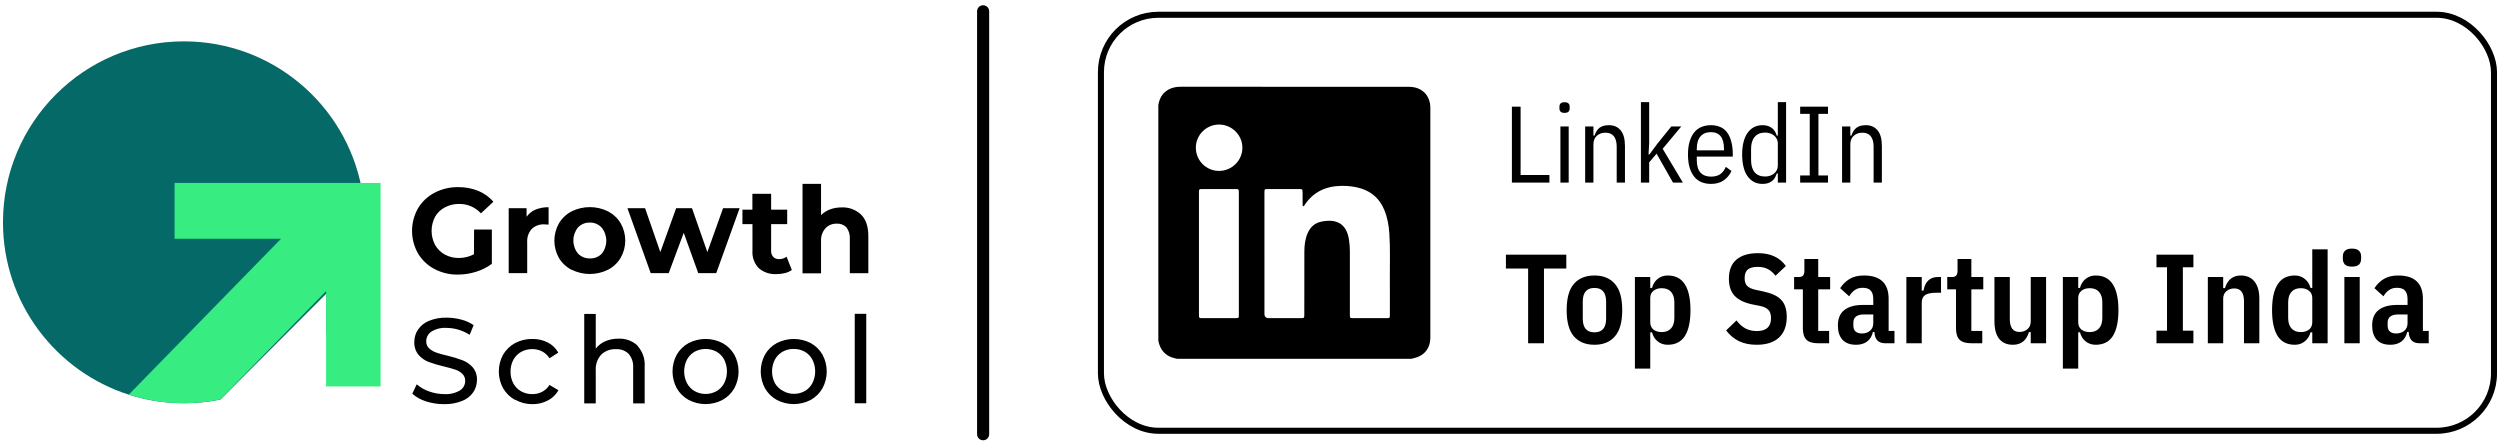 <svg width="249" height="44" viewBox="0 0 249 44" fill="none" xmlns="http://www.w3.org/2000/svg">
<path d="M32.495 33.268V29.253L21.952 39.795C20.778 40.036 19.563 40.162 18.318 40.162C16.411 40.162 14.573 39.866 12.848 39.317C5.569 37.001 0.296 30.187 0.296 22.14C0.296 12.187 8.365 4.119 18.318 4.119C27.105 4.119 34.422 10.407 36.017 18.729C36.228 19.833 36.339 20.974 36.339 22.14C36.339 26.34 34.903 30.204 32.495 33.268Z" fill="#056A67"/>
<path d="M37.907 18.223V38.489H32.477V28.995L21.936 39.786C20.762 40.032 19.547 40.162 18.302 40.162C16.396 40.162 14.558 39.859 12.833 39.297L27.989 23.781H17.389V18.223H37.907Z" fill="#37ED81"/>
<path d="M47.218 22.862H48.988V26.276C48.513 26.633 47.978 26.901 47.41 27.07C46.826 27.254 46.218 27.348 45.606 27.349C44.791 27.363 43.986 27.17 43.264 26.788C42.588 26.433 42.023 25.896 41.63 25.237C41.244 24.554 41.04 23.782 41.04 22.996C41.04 22.21 41.244 21.437 41.63 20.755C42.023 20.091 42.593 19.553 43.275 19.2C44.005 18.819 44.817 18.626 45.639 18.639C46.322 18.631 47 18.757 47.635 19.01C48.215 19.247 48.732 19.618 49.143 20.094L47.9 21.248C47.625 20.948 47.29 20.709 46.917 20.548C46.544 20.387 46.141 20.307 45.735 20.313C45.241 20.303 44.753 20.419 44.315 20.651C43.905 20.862 43.565 21.188 43.334 21.589C43.106 22.021 42.987 22.503 42.987 22.992C42.987 23.481 43.106 23.963 43.334 24.395C43.56 24.797 43.894 25.128 44.297 25.349C44.728 25.584 45.212 25.703 45.702 25.694C46.227 25.697 46.743 25.57 47.207 25.323L47.218 22.862ZM53.329 20.881C53.745 20.713 54.191 20.631 54.639 20.639V22.369C54.432 22.369 54.292 22.346 54.222 22.346C53.993 22.333 53.765 22.366 53.549 22.443C53.334 22.52 53.136 22.64 52.968 22.796C52.804 22.978 52.679 23.193 52.601 23.425C52.522 23.658 52.492 23.905 52.51 24.15V27.204H50.666V20.736H52.448V21.589C52.671 21.276 52.976 21.03 53.329 20.881ZM56.929 26.874C56.407 26.605 55.971 26.195 55.667 25.69C55.37 25.166 55.214 24.573 55.214 23.97C55.214 23.367 55.37 22.774 55.667 22.25C55.969 21.741 56.406 21.327 56.929 21.055C57.494 20.774 58.117 20.628 58.747 20.628C59.378 20.628 60 20.774 60.565 21.055C61.084 21.326 61.518 21.735 61.819 22.239C62.119 22.762 62.277 23.355 62.277 23.959C62.277 24.563 62.119 25.156 61.819 25.679C61.518 26.183 61.084 26.592 60.565 26.863C60 27.143 59.378 27.29 58.747 27.29C58.117 27.29 57.494 27.143 56.929 26.863V26.874ZM59.931 25.274C60.226 24.907 60.387 24.448 60.387 23.976C60.387 23.503 60.226 23.044 59.931 22.677C59.782 22.512 59.599 22.381 59.396 22.293C59.192 22.206 58.972 22.163 58.751 22.168C58.531 22.161 58.311 22.2 58.107 22.284C57.903 22.368 57.719 22.494 57.567 22.654C57.269 23.021 57.106 23.48 57.106 23.953C57.106 24.427 57.269 24.886 57.567 25.252C57.719 25.412 57.904 25.538 58.108 25.622C58.312 25.705 58.531 25.745 58.751 25.738C58.969 25.748 59.187 25.712 59.39 25.632C59.593 25.552 59.777 25.43 59.931 25.274ZM73.666 20.736L71.338 27.204H69.546L68.1 23.189L66.603 27.204H64.81L62.494 20.736H64.25L65.769 25.111L67.344 20.736H68.923L70.453 25.111L72.017 20.736H73.666ZM78.866 26.892C78.662 27.036 78.433 27.139 78.191 27.197C77.915 27.268 77.631 27.302 77.346 27.301C76.701 27.341 76.066 27.13 75.572 26.71C75.353 26.483 75.184 26.211 75.076 25.913C74.968 25.615 74.923 25.298 74.945 24.981V22.324H73.946V20.881H74.938V19.303H76.804V20.881H78.405V22.324H76.804V24.955C76.788 25.185 76.862 25.411 77.011 25.586C77.088 25.663 77.182 25.723 77.284 25.761C77.386 25.8 77.496 25.816 77.605 25.809C77.87 25.814 78.13 25.729 78.342 25.568L78.866 26.892ZM85.748 21.359C86.24 21.842 86.486 22.555 86.486 23.501V27.212H84.641V23.797C84.672 23.386 84.553 22.977 84.306 22.647C84.181 22.518 84.029 22.418 83.862 22.354C83.694 22.29 83.515 22.263 83.336 22.276C83.131 22.268 82.927 22.303 82.736 22.38C82.546 22.456 82.373 22.571 82.23 22.718C82.072 22.895 81.951 23.101 81.873 23.325C81.795 23.549 81.762 23.787 81.776 24.024V27.223H79.932V18.316H81.776V21.426C82.031 21.173 82.336 20.979 82.672 20.855C83.04 20.721 83.428 20.655 83.819 20.658C84.171 20.641 84.522 20.694 84.853 20.814C85.184 20.935 85.489 21.12 85.748 21.359ZM42.446 39.981C41.936 39.827 41.465 39.566 41.062 39.216L41.505 38.278C41.864 38.59 42.28 38.829 42.73 38.983C43.223 39.161 43.743 39.253 44.267 39.253C44.81 39.287 45.35 39.157 45.82 38.882C45.978 38.782 46.107 38.642 46.197 38.477C46.287 38.313 46.333 38.128 46.333 37.94C46.338 37.809 46.316 37.679 46.267 37.557C46.219 37.436 46.146 37.326 46.053 37.235C45.855 37.046 45.618 36.904 45.359 36.819C45.086 36.723 44.695 36.615 44.194 36.496C43.677 36.378 43.168 36.225 42.67 36.04C42.288 35.889 41.948 35.647 41.678 35.335C41.386 34.971 41.239 34.51 41.265 34.043C41.264 33.611 41.393 33.188 41.634 32.83C41.9 32.444 42.272 32.143 42.704 31.965C43.268 31.731 43.875 31.619 44.485 31.639C44.977 31.638 45.467 31.703 45.942 31.832C46.382 31.941 46.799 32.128 47.174 32.385L46.779 33.346C46.429 33.124 46.051 32.951 45.654 32.834C45.275 32.721 44.881 32.662 44.485 32.659C43.951 32.621 43.419 32.751 42.962 33.03C42.804 33.135 42.675 33.278 42.586 33.446C42.497 33.614 42.451 33.801 42.453 33.991C42.448 34.123 42.471 34.254 42.521 34.375C42.571 34.497 42.645 34.606 42.74 34.696C42.947 34.884 43.189 35.027 43.452 35.116C43.83 35.244 44.214 35.35 44.603 35.435C45.114 35.555 45.617 35.71 46.108 35.899C46.486 36.05 46.824 36.289 47.093 36.596C47.383 36.95 47.53 37.4 47.506 37.858C47.505 38.289 47.376 38.71 47.137 39.068C46.861 39.459 46.476 39.76 46.03 39.932C45.461 40.16 44.851 40.269 44.238 40.252C43.63 40.258 43.025 40.167 42.446 39.981ZM51.297 39.829C50.802 39.558 50.39 39.156 50.106 38.667C49.828 38.155 49.682 37.581 49.682 36.997C49.682 36.414 49.828 35.839 50.106 35.327C50.391 34.84 50.803 34.441 51.297 34.173C51.829 33.892 52.422 33.75 53.023 33.761C53.555 33.751 54.081 33.871 54.557 34.11C54.999 34.333 55.365 34.685 55.605 35.12L54.731 35.684C54.549 35.394 54.294 35.157 53.993 34.997C53.69 34.843 53.355 34.766 53.016 34.771C52.63 34.766 52.249 34.861 51.909 35.045C51.581 35.228 51.311 35.501 51.131 35.832C50.939 36.192 50.843 36.596 50.851 37.005C50.842 37.418 50.938 37.827 51.131 38.192C51.311 38.523 51.581 38.796 51.909 38.979C52.248 39.165 52.63 39.26 53.016 39.253C53.355 39.258 53.69 39.181 53.993 39.027C54.294 38.867 54.549 38.63 54.731 38.34L55.62 38.867C55.378 39.303 55.013 39.657 54.572 39.884C54.099 40.133 53.572 40.26 53.038 40.255C52.434 40.261 51.84 40.108 51.312 39.814L51.297 39.829ZM63.497 34.448C63.748 34.725 63.941 35.051 64.064 35.406C64.186 35.761 64.235 36.137 64.209 36.511V40.178H63.062V36.641C63.1 36.137 62.941 35.638 62.62 35.249C62.453 35.086 62.254 34.959 62.035 34.878C61.816 34.797 61.583 34.763 61.351 34.778C61.081 34.762 60.81 34.803 60.556 34.897C60.302 34.992 60.071 35.138 59.876 35.327C59.687 35.539 59.542 35.787 59.449 36.056C59.357 36.325 59.319 36.609 59.337 36.893V40.178H58.19V31.271H59.337V34.722C59.589 34.397 59.921 34.142 60.3 33.984C60.71 33.81 61.153 33.724 61.598 33.732C61.947 33.714 62.297 33.767 62.625 33.888C62.954 34.008 63.256 34.194 63.512 34.433L63.497 34.448ZM68.583 39.829C68.091 39.559 67.682 39.157 67.403 38.667C67.127 38.154 66.983 37.58 66.983 36.997C66.983 36.414 67.127 35.84 67.403 35.327C67.683 34.84 68.091 34.44 68.583 34.173C69.107 33.901 69.687 33.759 70.276 33.759C70.865 33.759 71.446 33.901 71.969 34.173C72.457 34.443 72.863 34.842 73.142 35.327C73.418 35.84 73.562 36.414 73.562 36.997C73.562 37.58 73.418 38.154 73.142 38.667C72.864 39.155 72.458 39.556 71.969 39.829C71.447 40.104 70.866 40.248 70.276 40.248C69.686 40.248 69.106 40.104 68.583 39.829ZM71.372 38.957C71.694 38.769 71.957 38.494 72.131 38.162C72.311 37.798 72.404 37.397 72.404 36.99C72.404 36.583 72.311 36.182 72.131 35.817C71.957 35.488 71.694 35.215 71.372 35.03C71.035 34.85 70.659 34.756 70.278 34.756C69.897 34.756 69.521 34.85 69.184 35.03C68.863 35.217 68.599 35.489 68.421 35.817C68.237 36.18 68.141 36.582 68.141 36.99C68.141 37.398 68.237 37.799 68.421 38.162C68.599 38.492 68.863 38.767 69.184 38.957C69.52 39.142 69.896 39.239 70.278 39.239C70.66 39.239 71.037 39.142 71.372 38.957ZM77.365 39.829C76.873 39.559 76.466 39.156 76.188 38.667C75.913 38.154 75.768 37.58 75.768 36.997C75.768 36.414 75.913 35.84 76.188 35.327C76.466 34.84 76.874 34.441 77.365 34.173C77.889 33.903 78.47 33.761 79.059 33.761C79.649 33.761 80.23 33.903 80.754 34.173C81.242 34.443 81.646 34.842 81.923 35.327C82.199 35.84 82.343 36.414 82.343 36.997C82.343 37.58 82.199 38.154 81.923 38.667C81.646 39.154 81.242 39.556 80.754 39.829C80.231 40.104 79.65 40.248 79.059 40.248C78.469 40.248 77.888 40.104 77.365 39.829ZM80.157 38.957C80.478 38.769 80.74 38.493 80.913 38.162C81.096 37.799 81.191 37.397 81.191 36.99C81.191 36.582 81.096 36.181 80.913 35.817C80.74 35.488 80.478 35.215 80.157 35.03C79.818 34.843 79.437 34.749 79.05 34.756C78.664 34.748 78.282 34.842 77.944 35.03C77.621 35.216 77.355 35.488 77.177 35.817C76.993 36.18 76.896 36.582 76.896 36.99C76.896 37.398 76.993 37.799 77.177 38.162C77.373 38.496 77.659 38.766 78.003 38.942C78.339 39.136 78.722 39.233 79.109 39.224C79.482 39.224 79.848 39.127 80.171 38.942L80.157 38.957ZM85.132 31.256H86.279V40.163H85.132V31.256Z" fill="black"/>
<path d="M97.919 1.125L97.919 43.248" stroke="black" stroke-width="1.204" stroke-linecap="round"/>
<rect x="109.653" y="1.471" width="138.749" height="41.433" rx="5.717" stroke="black" stroke-width="0.602"/>
<path d="M115.37 33.922V10.451C115.446 10.045 115.569 9.662 115.854 9.346C116.323 8.825 116.919 8.641 117.601 8.641C123.544 8.644 129.488 8.643 135.431 8.643C137.07 8.643 138.708 8.636 140.347 8.646C141.617 8.653 142.462 9.489 142.462 10.748C142.466 18.368 142.466 25.988 142.462 33.607C142.462 34.723 141.835 35.47 140.738 35.697C140.694 35.706 140.651 35.721 140.608 35.734H117.228C116.883 35.655 116.542 35.571 116.244 35.364C115.736 35.012 115.478 34.513 115.37 33.921V33.922ZM125.939 25.254C125.939 27.255 125.939 29.256 125.939 31.258C125.939 31.544 126.085 31.688 126.379 31.688C127.429 31.688 128.478 31.688 129.528 31.688C129.904 31.688 129.908 31.685 129.909 31.31C129.909 29.226 129.905 27.141 129.914 25.057C129.916 24.444 129.984 23.835 130.226 23.261C130.485 22.642 130.929 22.217 131.59 22.078C133.118 21.756 134.128 22.282 134.362 23.89C134.419 24.279 134.447 24.671 134.447 25.064C134.447 27.163 134.447 29.262 134.447 31.361C134.447 31.671 134.463 31.687 134.762 31.688C135.88 31.689 136.998 31.689 138.115 31.688C138.415 31.688 138.43 31.672 138.43 31.361C138.431 30.168 138.439 28.975 138.428 27.782C138.415 26.28 138.482 24.777 138.381 23.276C138.327 22.458 138.19 21.656 137.87 20.895C137.433 19.854 136.693 19.141 135.612 18.789C134.957 18.576 134.286 18.502 133.602 18.512C132.049 18.536 130.788 19.116 129.92 20.445C129.892 20.488 129.871 20.555 129.808 20.54C129.732 20.523 129.741 20.446 129.741 20.39C129.737 19.982 129.739 19.574 129.737 19.166C129.735 18.854 129.712 18.83 129.401 18.829C128.374 18.828 127.347 18.828 126.32 18.829C125.941 18.829 125.938 18.832 125.938 19.206C125.938 21.222 125.938 23.238 125.938 25.255L125.939 25.254ZM123.389 25.273C123.389 23.243 123.389 21.213 123.389 19.183C123.389 18.848 123.371 18.829 123.051 18.829C121.949 18.828 120.847 18.828 119.745 18.829C119.439 18.829 119.417 18.85 119.417 19.145C119.417 23.22 119.417 27.296 119.417 31.371C119.417 31.67 119.436 31.687 119.744 31.687C120.838 31.688 121.932 31.688 123.026 31.687C123.387 31.687 123.389 31.685 123.39 31.318C123.39 29.303 123.39 27.288 123.39 25.273L123.389 25.273ZM121.408 17.023C122.689 17.027 123.737 15.991 123.742 14.717C123.747 13.461 122.699 12.412 121.433 12.405C120.153 12.397 119.103 13.439 119.106 14.715C119.11 15.992 120.133 17.019 121.408 17.023Z" fill="black"/>
<path d="M150.585 18.188V10.627H151.452V17.429H154.322V18.188H150.585ZM155.829 11.244C155.49 11.244 155.32 11.096 155.32 10.8V10.627C155.32 10.331 155.49 10.183 155.829 10.183C156.168 10.183 156.338 10.331 156.338 10.627V10.8C156.338 11.096 156.168 11.244 155.829 11.244ZM155.417 12.598H156.241V18.188H155.417V12.598ZM157.882 18.188V12.598H158.705V13.508H158.813C158.922 13.162 159.088 12.902 159.312 12.728C159.543 12.555 159.853 12.468 160.243 12.468C160.742 12.468 161.131 12.638 161.413 12.977C161.702 13.317 161.846 13.84 161.846 14.548V18.188H161.023V14.602C161.023 14.155 160.929 13.812 160.742 13.573C160.561 13.335 160.279 13.216 159.897 13.216C159.564 13.216 159.283 13.317 159.052 13.519C158.821 13.721 158.705 14.007 158.705 14.375V18.188H157.882ZM163.435 10.172H164.258V14.288L164.194 15.382H164.28L165.06 14.331L166.457 12.598H167.454L165.602 14.819L167.616 18.188H166.631L164.995 15.306L164.258 16.173V18.188H163.435V10.172ZM170.408 18.317C170.083 18.317 169.78 18.263 169.499 18.155C169.217 18.047 168.975 17.873 168.773 17.635C168.571 17.397 168.412 17.093 168.296 16.725C168.181 16.357 168.123 15.913 168.123 15.393C168.123 14.873 168.181 14.429 168.296 14.061C168.412 13.692 168.571 13.389 168.773 13.151C168.975 12.912 169.217 12.739 169.499 12.631C169.78 12.523 170.083 12.468 170.408 12.468C170.733 12.468 171.029 12.523 171.297 12.631C171.571 12.739 171.802 12.912 171.99 13.151C172.178 13.389 172.322 13.692 172.423 14.061C172.531 14.429 172.586 14.873 172.586 15.393V15.599H169V15.956C169 16.505 169.123 16.917 169.369 17.191C169.621 17.458 169.968 17.592 170.408 17.592C170.784 17.592 171.091 17.512 171.329 17.354C171.567 17.187 171.755 16.942 171.892 16.617L172.456 17.029C172.282 17.411 172.026 17.722 171.687 17.96C171.354 18.198 170.928 18.317 170.408 18.317ZM170.408 13.162C169.961 13.162 169.614 13.302 169.369 13.584C169.123 13.866 169 14.281 169 14.83V14.97H171.708V14.83C171.708 13.718 171.275 13.162 170.408 13.162ZM177.071 17.278H176.963C176.855 17.646 176.678 17.913 176.432 18.079C176.194 18.238 175.901 18.317 175.555 18.317C175.223 18.317 174.93 18.249 174.677 18.112C174.425 17.974 174.212 17.779 174.038 17.527C173.865 17.274 173.735 16.967 173.648 16.606C173.562 16.245 173.518 15.841 173.518 15.393C173.518 14.945 173.562 14.541 173.648 14.18C173.735 13.819 173.865 13.512 174.038 13.259C174.212 13.006 174.425 12.811 174.677 12.674C174.93 12.537 175.223 12.468 175.555 12.468C175.901 12.468 176.194 12.551 176.432 12.717C176.678 12.876 176.855 13.14 176.963 13.508H177.071V10.172H177.894V18.188H177.071V17.278ZM175.804 17.581C175.977 17.581 176.14 17.556 176.291 17.505C176.45 17.455 176.584 17.382 176.692 17.288C176.808 17.195 176.898 17.083 176.963 16.953C177.035 16.823 177.071 16.678 177.071 16.519V14.266C177.071 14.108 177.035 13.963 176.963 13.833C176.898 13.703 176.808 13.591 176.692 13.497C176.584 13.403 176.45 13.331 176.291 13.281C176.14 13.23 175.977 13.205 175.804 13.205C175.349 13.205 175.002 13.349 174.764 13.638C174.526 13.92 174.407 14.317 174.407 14.83V15.956C174.407 16.469 174.526 16.87 174.764 17.159C175.002 17.44 175.349 17.581 175.804 17.581ZM179.296 18.188V17.473H180.249V11.342H179.296V10.627H182.069V11.342H181.116V17.473H182.069V18.188H179.296ZM183.47 18.188V12.598H184.293V13.508H184.401C184.509 13.162 184.676 12.902 184.899 12.728C185.13 12.555 185.441 12.468 185.831 12.468C186.329 12.468 186.719 12.638 187.001 12.977C187.29 13.317 187.434 13.84 187.434 14.548V18.188H186.611V14.602C186.611 14.155 186.517 13.812 186.329 13.573C186.149 13.335 185.867 13.216 185.484 13.216C185.152 13.216 184.871 13.317 184.639 13.519C184.408 13.721 184.293 14.007 184.293 14.375V18.188H183.47Z" fill="black"/>
<path d="M153.78 26.744V34.188H152.201V26.744H149.989V25.367H156.004V26.744H153.78ZM158.807 34.339C157.931 34.339 157.248 34.061 156.76 33.505C156.279 32.949 156.039 32.077 156.039 30.889C156.039 29.701 156.279 28.829 156.76 28.273C157.248 27.717 157.931 27.439 158.807 27.439C159.683 27.439 160.361 27.717 160.841 28.273C161.33 28.829 161.574 29.701 161.574 30.889C161.574 32.077 161.33 32.949 160.841 33.505C160.361 34.061 159.683 34.339 158.807 34.339ZM158.807 33.101C159.582 33.101 159.969 32.646 159.969 31.736V30.043C159.969 29.133 159.582 28.678 158.807 28.678C158.032 28.678 157.644 29.133 157.644 30.043V31.736C157.644 32.646 158.032 33.101 158.807 33.101ZM162.836 27.591H164.365V28.678H164.542C164.635 28.307 164.82 28.008 165.098 27.781C165.385 27.553 165.717 27.439 166.096 27.439C166.872 27.439 167.444 27.734 167.815 28.324C168.186 28.905 168.371 29.76 168.371 30.889C168.371 32.018 168.186 32.877 167.815 33.467C167.444 34.048 166.872 34.339 166.096 34.339C165.717 34.339 165.385 34.225 165.098 33.998C164.82 33.77 164.635 33.471 164.542 33.101H164.365V36.715H162.836V27.591ZM165.515 33.075C165.911 33.075 166.219 32.953 166.438 32.709C166.657 32.465 166.766 32.119 166.766 31.673V30.106C166.766 29.659 166.657 29.314 166.438 29.07C166.219 28.825 165.911 28.703 165.515 28.703C165.17 28.703 164.892 28.791 164.681 28.968C164.471 29.137 164.365 29.377 164.365 29.689V32.09C164.365 32.401 164.471 32.646 164.681 32.823C164.892 32.991 165.17 33.075 165.515 33.075ZM174.953 34.339C174.296 34.339 173.715 34.221 173.209 33.985C172.712 33.741 172.283 33.383 171.92 32.911L172.957 31.913C173.209 32.258 173.504 32.524 173.841 32.709C174.178 32.886 174.557 32.974 174.978 32.974C175.922 32.974 176.394 32.545 176.394 31.685C176.394 31.332 176.31 31.062 176.141 30.877C175.973 30.691 175.695 30.556 175.307 30.472L174.536 30.321C173.736 30.152 173.146 29.866 172.767 29.461C172.388 29.057 172.198 28.492 172.198 27.768C172.198 26.925 172.447 26.289 172.944 25.86C173.449 25.43 174.165 25.215 175.092 25.215C175.724 25.215 176.263 25.321 176.71 25.531C177.165 25.733 177.552 26.053 177.872 26.492L176.836 27.465C176.617 27.17 176.369 26.951 176.09 26.808C175.812 26.656 175.471 26.58 175.067 26.58C174.62 26.58 174.292 26.669 174.081 26.845C173.871 27.022 173.765 27.309 173.765 27.705C173.765 28.033 173.845 28.286 174.005 28.463C174.174 28.64 174.443 28.77 174.814 28.855L175.585 29.019C176.015 29.112 176.377 29.225 176.672 29.36C176.975 29.495 177.219 29.663 177.405 29.866C177.599 30.068 177.738 30.308 177.822 30.586C177.914 30.856 177.961 31.176 177.961 31.546C177.961 32.456 177.7 33.151 177.177 33.632C176.663 34.103 175.922 34.339 174.953 34.339ZM181.069 34.188C180.538 34.188 180.155 34.07 179.919 33.834C179.683 33.598 179.565 33.223 179.565 32.709V28.817H178.693V27.591H179.148C179.367 27.591 179.515 27.541 179.591 27.439C179.675 27.338 179.717 27.178 179.717 26.959V25.797H181.094V27.591H182.282V28.817H181.094V32.962H182.181V34.188H181.069ZM187.766 34.188C187.084 34.188 186.726 33.813 186.692 33.063H186.541C186.456 33.467 186.267 33.783 185.972 34.011C185.677 34.23 185.311 34.339 184.873 34.339C184.266 34.339 183.811 34.171 183.508 33.834C183.204 33.497 183.053 33.025 183.053 32.418C183.053 31.727 183.268 31.214 183.697 30.877C184.127 30.54 184.746 30.371 185.555 30.371H186.579V29.802C186.579 29.415 186.494 29.128 186.326 28.943C186.166 28.758 185.896 28.665 185.517 28.665C185.205 28.665 184.944 28.741 184.734 28.893C184.523 29.036 184.338 29.242 184.178 29.512L183.28 28.703C183.525 28.324 183.832 28.021 184.203 27.793C184.582 27.557 185.062 27.439 185.643 27.439C187.286 27.439 188.108 28.214 188.108 29.765V32.962H188.689V34.188H187.766ZM185.454 33.215C185.766 33.215 186.031 33.126 186.25 32.949C186.469 32.764 186.579 32.511 186.579 32.191V31.319H185.656C184.948 31.319 184.595 31.593 184.595 32.14V32.418C184.595 32.696 184.67 32.898 184.822 33.025C184.974 33.151 185.184 33.215 185.454 33.215ZM189.875 34.188V27.591H191.404V28.943H191.581C191.657 28.505 191.812 28.172 192.048 27.945C192.293 27.709 192.609 27.591 192.996 27.591H193.325V29.158H192.819C192.339 29.158 191.981 29.234 191.745 29.386C191.518 29.537 191.404 29.802 191.404 30.182V34.188H189.875ZM196.322 34.188C195.791 34.188 195.408 34.07 195.172 33.834C194.936 33.598 194.818 33.223 194.818 32.709V28.817H193.946V27.591H194.401C194.62 27.591 194.768 27.541 194.844 27.439C194.928 27.338 194.97 27.178 194.97 26.959V25.797H196.347V27.591H197.535V28.817H196.347V32.962H197.434V34.188H196.322ZM202.261 33.075H202.084C201.832 33.918 201.297 34.339 200.48 34.339C199.89 34.339 199.435 34.141 199.115 33.745C198.803 33.341 198.647 32.764 198.647 32.014V27.591H200.176V31.761C200.176 32.629 200.496 33.063 201.137 33.063C201.448 33.063 201.714 32.97 201.933 32.785C202.152 32.599 202.261 32.343 202.261 32.014V27.591H203.79V34.188H202.261V33.075ZM205.461 27.591H206.99V28.678H207.167C207.26 28.307 207.445 28.008 207.723 27.781C208.01 27.553 208.342 27.439 208.721 27.439C209.496 27.439 210.069 27.734 210.44 28.324C210.811 28.905 210.996 29.76 210.996 30.889C210.996 32.018 210.811 32.877 210.44 33.467C210.069 34.048 209.496 34.339 208.721 34.339C208.342 34.339 208.01 34.225 207.723 33.998C207.445 33.77 207.26 33.471 207.167 33.101H206.99V36.715H205.461V27.591ZM208.14 33.075C208.536 33.075 208.844 32.953 209.063 32.709C209.282 32.465 209.391 32.119 209.391 31.673V30.106C209.391 29.659 209.282 29.314 209.063 29.07C208.844 28.825 208.536 28.703 208.14 28.703C207.795 28.703 207.517 28.791 207.306 28.968C207.095 29.137 206.99 29.377 206.99 29.689V32.09C206.99 32.401 207.095 32.646 207.306 32.823C207.517 32.991 207.795 33.075 208.14 33.075ZM214.785 34.188V32.936H215.834V26.618H214.785V25.367H218.463V26.618H217.414V32.936H218.463V34.188H214.785ZM219.9 34.188V27.591H221.429V28.69H221.606C221.867 27.856 222.393 27.439 223.185 27.439C223.775 27.439 224.23 27.642 224.55 28.046C224.87 28.442 225.03 29.011 225.03 29.752V34.188H223.501V30.017C223.501 29.158 223.181 28.728 222.541 28.728C222.229 28.728 221.964 28.821 221.745 29.006C221.534 29.183 221.429 29.436 221.429 29.765V34.188H219.9ZM230.303 33.101H230.126C230.033 33.471 229.844 33.77 229.557 33.998C229.279 34.225 228.951 34.339 228.572 34.339C227.796 34.339 227.224 34.048 226.853 33.467C226.482 32.877 226.297 32.018 226.297 30.889C226.297 29.76 226.482 28.905 226.853 28.324C227.224 27.734 227.796 27.439 228.572 27.439C228.951 27.439 229.279 27.553 229.557 27.781C229.844 28.008 230.033 28.307 230.126 28.678H230.303V24.836H231.832V34.188H230.303V33.101ZM229.153 33.075C229.498 33.075 229.776 32.991 229.987 32.823C230.197 32.646 230.303 32.401 230.303 32.09V29.689C230.303 29.377 230.197 29.137 229.987 28.968C229.776 28.791 229.498 28.703 229.153 28.703C228.757 28.703 228.449 28.825 228.23 29.07C228.011 29.314 227.902 29.659 227.902 30.106V31.673C227.902 32.119 228.011 32.465 228.23 32.709C228.449 32.953 228.757 33.075 229.153 33.075ZM234.257 26.555C233.937 26.555 233.706 26.487 233.562 26.353C233.419 26.209 233.348 26.02 233.348 25.784V25.531C233.348 25.295 233.419 25.11 233.562 24.975C233.706 24.832 233.937 24.76 234.257 24.76C234.578 24.76 234.809 24.832 234.952 24.975C235.096 25.11 235.167 25.295 235.167 25.531V25.784C235.167 26.02 235.096 26.209 234.952 26.353C234.809 26.487 234.578 26.555 234.257 26.555ZM233.499 27.591H235.028V34.188H233.499V27.591ZM240.98 34.188C240.297 34.188 239.939 33.813 239.906 33.063H239.754C239.67 33.467 239.48 33.783 239.185 34.011C238.89 34.23 238.524 34.339 238.086 34.339C237.479 34.339 237.024 34.171 236.721 33.834C236.418 33.497 236.266 33.025 236.266 32.418C236.266 31.727 236.481 31.214 236.911 30.877C237.34 30.54 237.959 30.371 238.768 30.371H239.792V29.802C239.792 29.415 239.708 29.128 239.539 28.943C239.379 28.758 239.109 28.665 238.73 28.665C238.419 28.665 238.157 28.741 237.947 28.893C237.736 29.036 237.551 29.242 237.391 29.512L236.494 28.703C236.738 28.324 237.045 28.021 237.416 27.793C237.795 27.557 238.275 27.439 238.857 27.439C240.5 27.439 241.321 28.214 241.321 29.765V32.962H241.902V34.188H240.98ZM238.667 33.215C238.979 33.215 239.244 33.126 239.463 32.949C239.682 32.764 239.792 32.511 239.792 32.191V31.319H238.869C238.162 31.319 237.808 31.593 237.808 32.14V32.418C237.808 32.696 237.884 32.898 238.035 33.025C238.187 33.151 238.398 33.215 238.667 33.215Z" fill="black"/>
</svg>
